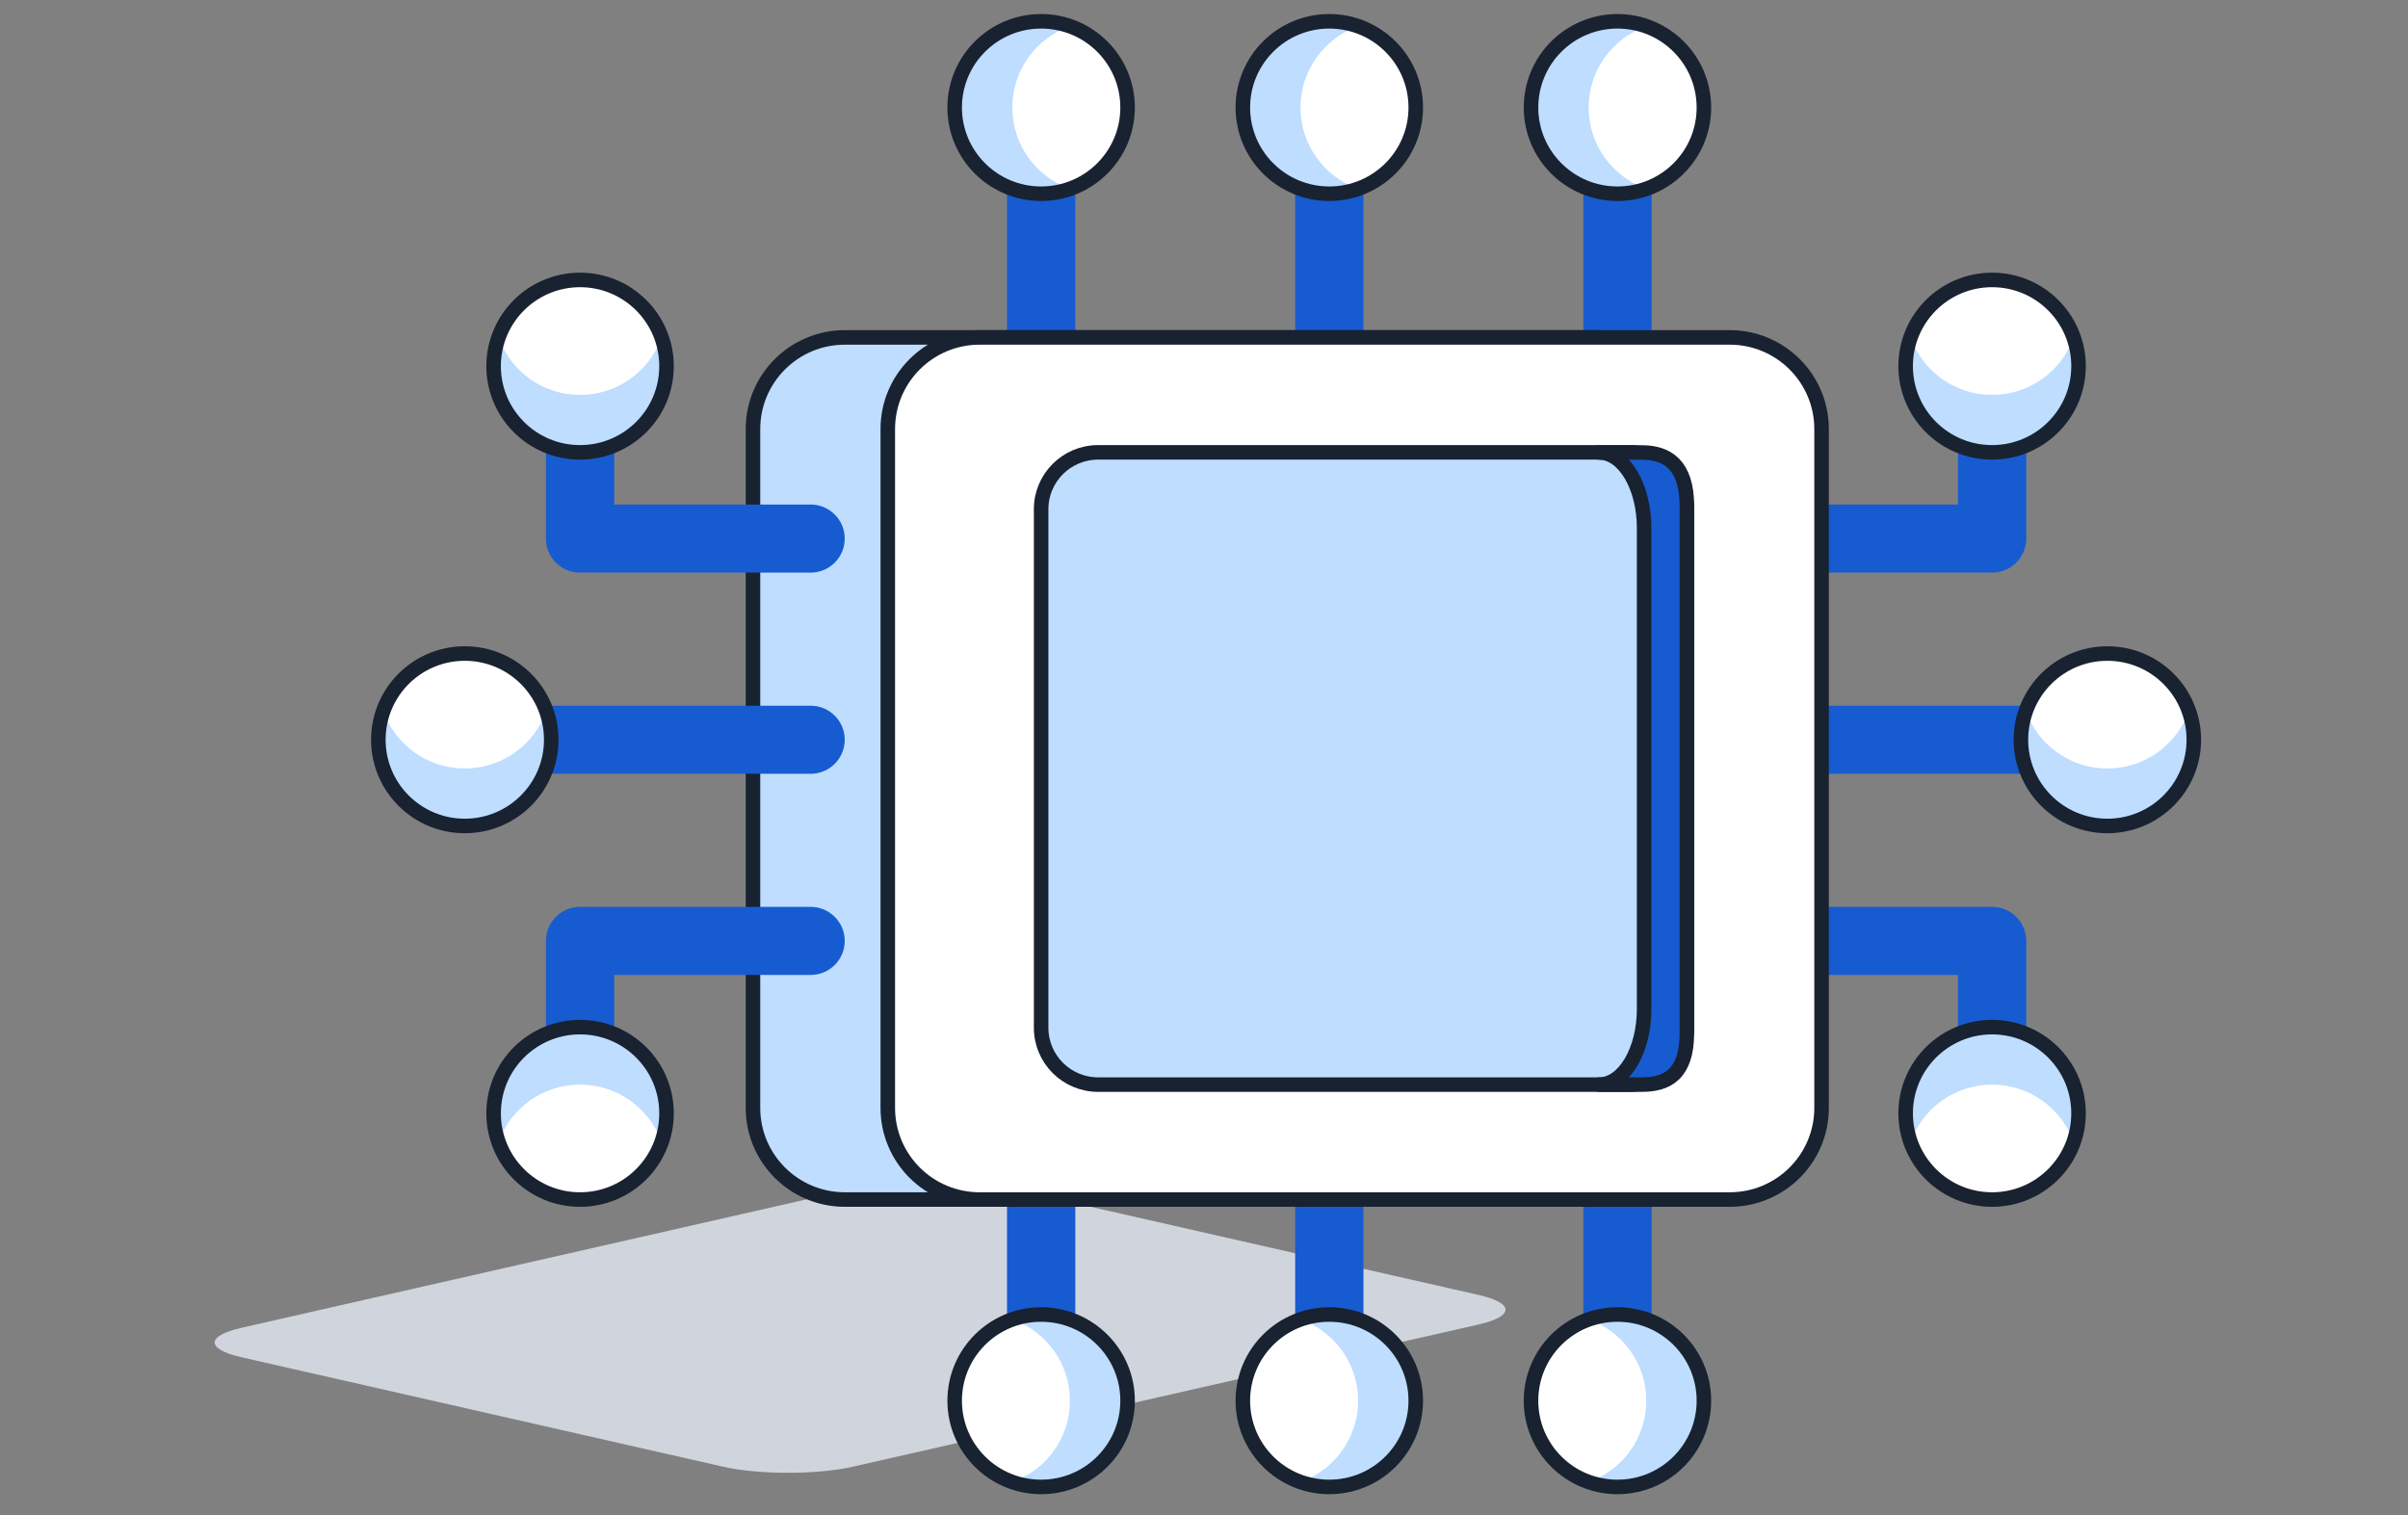 <svg width="116" height="73" viewBox="0 0 116 73" fill="none" xmlns="http://www.w3.org/2000/svg">
<rect x="0" y="0" width="116" height="73" fill="#808080" stroke="none"/>
<path d="M11.639 63.967L41.779 57.117C43.508 56.724 46.311 56.724 48.04 57.117L71.227 62.386C72.956 62.779 72.956 63.416 71.227 63.809L45.681 69.615C45.675 69.616 45.67 69.617 45.664 69.619L41.087 70.659C39.358 71.052 36.555 71.052 34.826 70.659L11.639 65.389C9.911 64.996 9.911 64.359 11.639 63.967Z" fill="#D0D5DD"/>
<path fill-rule="evenodd" clip-rule="evenodd" d="M50.155 6.308C51.063 6.308 51.8 7.043 51.8 7.949V16.256C51.8 17.162 51.063 17.896 50.155 17.896C49.246 17.896 48.51 17.162 48.51 16.256V7.949C48.51 7.043 49.246 6.308 50.155 6.308ZM64.037 6.308C64.945 6.308 65.682 7.043 65.682 7.949V16.256C65.682 17.162 64.945 17.896 64.037 17.896C63.128 17.896 62.392 17.162 62.392 16.256V7.949C62.392 7.043 63.128 6.308 64.037 6.308ZM77.919 6.308C78.827 6.308 79.564 7.043 79.564 7.949V16.256C79.564 17.162 78.827 17.896 77.919 17.896C77.01 17.896 76.274 17.162 76.274 16.256V7.949C76.274 7.043 77.01 6.308 77.919 6.308ZM95.965 15.999C96.874 15.999 97.61 16.734 97.61 17.64V25.947C97.61 26.853 96.874 27.587 95.965 27.587H84.86C83.951 27.587 83.215 26.853 83.215 25.947C83.215 25.041 83.951 24.306 84.86 24.306H94.32V17.64C94.32 16.734 95.057 15.999 95.965 15.999ZM83.215 35.638C83.215 34.732 83.951 33.998 84.86 33.998H101.518C102.426 33.998 103.163 34.732 103.163 35.638C103.163 36.544 102.426 37.279 101.518 37.279H84.86C83.951 37.279 83.215 36.544 83.215 35.638ZM83.215 45.33C83.215 44.423 83.951 43.689 84.86 43.689H95.965C96.874 43.689 97.61 44.423 97.61 45.33V53.636C97.61 54.542 96.874 55.277 95.965 55.277C95.057 55.277 94.32 54.542 94.32 53.636V46.97H84.86C83.951 46.97 83.215 46.236 83.215 45.33ZM50.155 54.765C51.063 54.765 51.8 55.499 51.8 56.405V64.712C51.8 65.618 51.063 66.353 50.155 66.353C49.246 66.353 48.51 65.618 48.51 64.712V56.405C48.51 55.499 49.246 54.765 50.155 54.765ZM64.037 54.765C64.945 54.765 65.682 55.499 65.682 56.405L65.682 64.712C65.682 65.618 64.945 66.353 64.037 66.353C63.128 66.353 62.392 65.618 62.392 64.712L62.392 56.405C62.392 55.499 63.128 54.765 64.037 54.765ZM77.919 54.765C78.827 54.765 79.564 55.499 79.564 56.405V64.712C79.564 65.618 78.827 66.353 77.919 66.353C77.01 66.353 76.274 65.618 76.274 64.712V56.405C76.274 55.499 77.01 54.765 77.919 54.765Z" fill="#175BD1"/>
<path d="M76.828 16.255H40.7C38.255 16.255 36.273 18.232 36.273 20.671V53.374C36.273 55.813 38.255 57.79 40.7 57.79H76.828C79.273 57.79 81.255 55.813 81.255 53.374V20.671C81.255 18.232 79.273 16.255 76.828 16.255Z" fill="#BEDDFF" stroke="#182230" stroke-width="0.7" stroke-linecap="round" stroke-linejoin="round"/>
<path d="M83.323 16.255H47.194C44.749 16.255 42.767 18.232 42.767 20.671L42.767 53.374C42.767 55.813 44.749 57.79 47.194 57.79H83.323C85.768 57.79 87.75 55.813 87.75 53.374L87.75 20.671C87.75 18.232 85.768 16.255 83.323 16.255Z" fill="white" stroke="#182230" stroke-width="0.7" stroke-linecap="round" stroke-linejoin="round"/>
<path d="M78.516 21.793H52.899C51.383 21.793 50.154 23.019 50.154 24.531V49.514C50.154 51.026 51.383 52.252 52.899 52.252H78.516C80.032 52.252 81.261 51.026 81.261 49.514V24.531C81.261 23.019 80.032 21.793 78.516 21.793Z" fill="#BEDDFF" stroke="#182230" stroke-width="0.7" stroke-linecap="round" stroke-linejoin="round"/>
<path d="M79.091 21.799H77.033C78.228 21.799 79.202 23.433 79.202 25.442V48.609C79.202 50.618 78.228 52.252 77.033 52.252H79.091C80.287 52.252 81.261 51.781 81.261 49.772V24.371C81.261 22.362 80.287 21.799 79.091 21.799Z" fill="#175BD1" stroke="#182230" stroke-width="0.7" stroke-linecap="round" stroke-linejoin="round"/>
<path fill-rule="evenodd" clip-rule="evenodd" d="M27.943 15.999C28.851 15.999 29.588 16.734 29.588 17.64L29.588 24.306L39.048 24.306C39.957 24.306 40.693 25.041 40.693 25.947C40.693 26.853 39.957 27.587 39.048 27.587L27.943 27.587C27.507 27.587 27.088 27.415 26.78 27.107C26.471 26.799 26.298 26.382 26.298 25.947L26.298 17.64C26.298 16.734 27.034 15.999 27.943 15.999ZM20.745 35.638C20.745 34.732 21.482 33.998 22.39 33.998L39.048 33.998C39.957 33.998 40.693 34.732 40.693 35.638C40.693 36.544 39.957 37.279 39.048 37.279L22.39 37.279C21.482 37.279 20.745 36.544 20.745 35.638ZM27.943 43.689H39.048C39.957 43.689 40.693 44.423 40.693 45.329C40.693 46.236 39.957 46.97 39.048 46.97H29.588L29.588 53.636C29.588 54.542 28.851 55.277 27.943 55.277C27.034 55.277 26.298 54.542 26.298 53.636L26.298 45.329C26.298 44.423 27.034 43.689 27.943 43.689Z" fill="#175BD1"/>
<path d="M101.517 31.485C99.217 31.485 97.353 33.344 97.353 35.638C97.353 37.932 99.217 39.792 101.517 39.792C103.817 39.792 105.682 37.932 105.682 35.638C105.682 33.344 103.817 31.485 101.517 31.485Z" fill="white"/>
<path d="M95.964 13.486C93.664 13.486 91.8 15.346 91.8 17.64C91.8 19.934 93.664 21.793 95.964 21.793C98.264 21.793 100.129 19.934 100.129 17.64C100.129 15.346 98.264 13.486 95.964 13.486Z" fill="white"/>
<path d="M95.964 57.79C93.664 57.79 91.8 55.93 91.8 53.636C91.8 51.343 93.664 49.483 95.964 49.483C98.264 49.483 100.129 51.343 100.129 53.636C100.129 55.93 98.264 57.79 95.964 57.79Z" fill="white"/>
<path d="M73.753 67.481C73.753 65.187 75.618 63.328 77.918 63.328C80.218 63.328 82.082 65.187 82.082 67.481C82.082 69.775 80.218 71.635 77.918 71.635C75.618 71.635 73.753 69.775 73.753 67.481Z" fill="white"/>
<path d="M59.871 67.481C59.871 65.187 61.736 63.328 64.036 63.328C66.336 63.328 68.201 65.187 68.201 67.481C68.201 69.775 66.336 71.635 64.036 71.635C61.736 71.635 59.871 69.775 59.871 67.481Z" fill="white"/>
<path d="M45.989 67.481C45.989 65.187 47.854 63.328 50.154 63.328C52.454 63.328 54.319 65.187 54.319 67.481C54.319 69.775 52.454 71.635 50.154 71.635C47.854 71.635 45.989 69.775 45.989 67.481Z" fill="white"/>
<path d="M54.319 5.18C54.319 7.474 52.454 9.333 50.154 9.333C47.854 9.333 45.989 7.474 45.989 5.18C45.989 2.886 47.854 1.026 50.154 1.026C52.454 1.026 54.319 2.886 54.319 5.18Z" fill="white"/>
<path d="M68.201 5.18C68.201 7.474 66.336 9.333 64.036 9.333C61.736 9.333 59.871 7.474 59.871 5.18C59.871 2.886 61.736 1.026 64.036 1.026C66.336 1.026 68.201 2.886 68.201 5.18Z" fill="white"/>
<path d="M82.082 5.18C82.082 7.474 80.218 9.333 77.918 9.333C75.618 9.333 73.753 7.474 73.753 5.18C73.753 2.886 75.618 1.026 77.918 1.026C80.218 1.026 82.082 2.886 82.082 5.18Z" fill="white"/>
<path d="M22.39 31.485C24.69 31.485 26.555 33.344 26.555 35.638C26.555 37.932 24.69 39.792 22.39 39.792C20.09 39.792 18.226 37.932 18.226 35.638C18.226 33.344 20.09 31.485 22.39 31.485Z" fill="white"/>
<path d="M27.943 13.486C30.243 13.486 32.108 15.346 32.108 17.64C32.108 19.934 30.243 21.793 27.943 21.793C25.643 21.793 23.778 19.934 23.778 17.64C23.778 15.346 25.643 13.486 27.943 13.486Z" fill="white"/>
<path d="M27.943 57.79C30.243 57.79 32.108 55.93 32.108 53.636C32.108 51.343 30.243 49.483 27.943 49.483C25.643 49.483 23.778 51.343 23.778 53.636C23.778 55.93 25.643 57.79 27.943 57.79Z" fill="white"/>
<path d="M105.445 34.254C104.873 35.867 103.33 37.023 101.517 37.023C99.704 37.023 98.161 35.867 97.59 34.254C97.436 34.687 97.353 35.153 97.353 35.638C97.353 37.932 99.217 39.792 101.517 39.792C103.817 39.792 105.682 37.932 105.682 35.638C105.682 35.153 105.598 34.687 105.445 34.254Z" fill="#BEDDFF"/>
<path d="M99.892 16.256C99.32 17.869 97.778 19.024 95.964 19.024C94.151 19.024 92.609 17.869 92.037 16.256C91.883 16.689 91.8 17.154 91.8 17.64C91.8 19.934 93.664 21.793 95.964 21.793C98.264 21.793 100.129 19.934 100.129 17.64C100.129 17.154 100.045 16.689 99.892 16.256Z" fill="#BEDDFF"/>
<path d="M99.892 55.021C99.32 53.408 97.778 52.252 95.964 52.252C94.151 52.252 92.609 53.408 92.037 55.021C91.883 54.588 91.8 54.122 91.8 53.636C91.8 51.343 93.664 49.483 95.964 49.483C98.264 49.483 100.129 51.343 100.129 53.636C100.129 54.122 100.045 54.588 99.892 55.021Z" fill="#BEDDFF"/>
<path d="M76.53 71.398C78.147 70.828 79.306 69.29 79.306 67.481C79.306 65.673 78.147 64.134 76.53 63.564C76.964 63.411 77.431 63.328 77.918 63.328C80.218 63.328 82.082 65.187 82.082 67.481C82.082 69.775 80.218 71.635 77.918 71.635C77.431 71.635 76.964 71.551 76.53 71.398Z" fill="#BEDDFF"/>
<path d="M62.648 71.398C64.265 70.828 65.424 69.29 65.424 67.481C65.424 65.673 64.265 64.134 62.648 63.564C63.082 63.411 63.549 63.328 64.036 63.328C66.336 63.328 68.201 65.187 68.201 67.481C68.201 69.775 66.336 71.635 64.036 71.635C63.549 71.635 63.082 71.551 62.648 71.398Z" fill="#BEDDFF"/>
<path d="M48.766 71.398C50.383 70.828 51.542 69.29 51.542 67.481C51.542 65.673 50.383 64.134 48.766 63.564C49.2 63.411 49.667 63.328 50.154 63.328C52.454 63.328 54.319 65.187 54.319 67.481C54.319 69.775 52.454 71.635 50.154 71.635C49.667 71.635 49.2 71.551 48.766 71.398Z" fill="#BEDDFF"/>
<path d="M51.542 1.263C49.925 1.833 48.766 3.371 48.766 5.18C48.766 6.988 49.925 8.527 51.542 9.097C51.108 9.25 50.641 9.333 50.154 9.333C47.854 9.333 45.989 7.474 45.989 5.18C45.989 2.886 47.854 1.026 50.154 1.026C50.641 1.026 51.108 1.11 51.542 1.263Z" fill="#BEDDFF"/>
<path d="M65.424 1.263C63.807 1.833 62.648 3.371 62.648 5.18C62.648 6.988 63.807 8.527 65.424 9.097C64.99 9.25 64.523 9.333 64.036 9.333C61.736 9.333 59.871 7.474 59.871 5.18C59.871 2.886 61.736 1.026 64.036 1.026C64.523 1.026 64.99 1.11 65.424 1.263Z" fill="#BEDDFF"/>
<path d="M79.306 1.263C77.689 1.833 76.53 3.371 76.53 5.18C76.53 6.988 77.689 8.527 79.306 9.097C78.872 9.25 78.405 9.333 77.918 9.333C75.618 9.333 73.753 7.474 73.753 5.18C73.753 2.886 75.618 1.026 77.918 1.026C78.405 1.026 78.872 1.11 79.306 1.263Z" fill="#BEDDFF"/>
<path d="M18.463 34.254C19.034 35.867 20.577 37.023 22.39 37.023C24.203 37.023 25.746 35.867 26.318 34.254C26.471 34.687 26.555 35.153 26.555 35.638C26.555 37.932 24.69 39.792 22.39 39.792C20.09 39.792 18.226 37.932 18.226 35.638C18.226 35.153 18.309 34.687 18.463 34.254Z" fill="#BEDDFF"/>
<path d="M24.015 16.256C24.587 17.869 26.13 19.024 27.943 19.024C29.756 19.024 31.299 17.869 31.87 16.256C32.024 16.689 32.108 17.154 32.108 17.64C32.108 19.934 30.243 21.793 27.943 21.793C25.643 21.793 23.778 19.934 23.778 17.64C23.778 17.154 23.862 16.689 24.015 16.256Z" fill="#BEDDFF"/>
<path d="M24.015 55.021C24.587 53.408 26.13 52.252 27.943 52.252C29.756 52.252 31.299 53.408 31.87 55.021C32.024 54.588 32.108 54.122 32.108 53.636C32.108 51.343 30.243 49.483 27.943 49.483C25.643 49.483 23.778 51.343 23.778 53.636C23.778 54.122 23.862 54.588 24.015 55.021Z" fill="#BEDDFF"/>
<path d="M101.517 31.485C99.217 31.485 97.353 33.344 97.353 35.638C97.353 37.932 99.217 39.792 101.517 39.792C103.817 39.792 105.682 37.932 105.682 35.638C105.682 33.344 103.817 31.485 101.517 31.485Z" stroke="#182230" stroke-width="0.7" stroke-linecap="round" stroke-linejoin="round"/>
<path d="M95.964 13.486C93.664 13.486 91.8 15.346 91.8 17.64C91.8 19.934 93.664 21.793 95.964 21.793C98.264 21.793 100.129 19.934 100.129 17.64C100.129 15.346 98.264 13.486 95.964 13.486Z" stroke="#182230" stroke-width="0.7" stroke-linecap="round" stroke-linejoin="round"/>
<path d="M95.964 57.79C93.664 57.79 91.8 55.93 91.8 53.636C91.8 51.343 93.664 49.483 95.964 49.483C98.264 49.483 100.129 51.343 100.129 53.636C100.129 55.93 98.264 57.79 95.964 57.79Z" stroke="#182230" stroke-width="0.7" stroke-linecap="round" stroke-linejoin="round"/>
<path d="M73.753 67.481C73.753 65.187 75.618 63.328 77.918 63.328C80.218 63.328 82.082 65.187 82.082 67.481C82.082 69.775 80.218 71.635 77.918 71.635C75.618 71.635 73.753 69.775 73.753 67.481Z" stroke="#182230" stroke-width="0.7" stroke-linecap="round" stroke-linejoin="round"/>
<path d="M59.871 67.481C59.871 65.187 61.736 63.328 64.036 63.328C66.336 63.328 68.201 65.187 68.201 67.481C68.201 69.775 66.336 71.635 64.036 71.635C61.736 71.635 59.871 69.775 59.871 67.481Z" stroke="#182230" stroke-width="0.7" stroke-linecap="round" stroke-linejoin="round"/>
<path d="M45.989 67.481C45.989 65.187 47.854 63.328 50.154 63.328C52.454 63.328 54.319 65.187 54.319 67.481C54.319 69.775 52.454 71.635 50.154 71.635C47.854 71.635 45.989 69.775 45.989 67.481Z" stroke="#182230" stroke-width="0.7" stroke-linecap="round" stroke-linejoin="round"/>
<path d="M54.319 5.18C54.319 7.474 52.454 9.333 50.154 9.333C47.854 9.333 45.989 7.474 45.989 5.18C45.989 2.886 47.854 1.026 50.154 1.026C52.454 1.026 54.319 2.886 54.319 5.18Z" stroke="#182230" stroke-width="0.7" stroke-linecap="round" stroke-linejoin="round"/>
<path d="M68.201 5.18C68.201 7.474 66.336 9.333 64.036 9.333C61.736 9.333 59.871 7.474 59.871 5.18C59.871 2.886 61.736 1.026 64.036 1.026C66.336 1.026 68.201 2.886 68.201 5.18Z" stroke="#182230" stroke-width="0.7" stroke-linecap="round" stroke-linejoin="round"/>
<path d="M82.082 5.18C82.082 7.474 80.218 9.333 77.918 9.333C75.618 9.333 73.753 7.474 73.753 5.18C73.753 2.886 75.618 1.026 77.918 1.026C80.218 1.026 82.082 2.886 82.082 5.18Z" stroke="#182230" stroke-width="0.7" stroke-linecap="round" stroke-linejoin="round"/>
<path d="M22.39 31.485C24.69 31.485 26.555 33.344 26.555 35.638C26.555 37.932 24.69 39.792 22.39 39.792C20.09 39.792 18.226 37.932 18.226 35.638C18.226 33.344 20.09 31.485 22.39 31.485Z" stroke="#182230" stroke-width="0.7" stroke-linecap="round" stroke-linejoin="round"/>
<path d="M27.943 13.486C30.243 13.486 32.108 15.346 32.108 17.64C32.108 19.934 30.243 21.793 27.943 21.793C25.643 21.793 23.778 19.934 23.778 17.64C23.778 15.346 25.643 13.486 27.943 13.486Z" stroke="#182230" stroke-width="0.7" stroke-linecap="round" stroke-linejoin="round"/>
<path d="M27.943 57.79C30.243 57.79 32.108 55.93 32.108 53.636C32.108 51.343 30.243 49.483 27.943 49.483C25.643 49.483 23.778 51.343 23.778 53.636C23.778 55.93 25.643 57.79 27.943 57.79Z" stroke="#182230" stroke-width="0.7" stroke-linecap="round" stroke-linejoin="round"/>
</svg>
